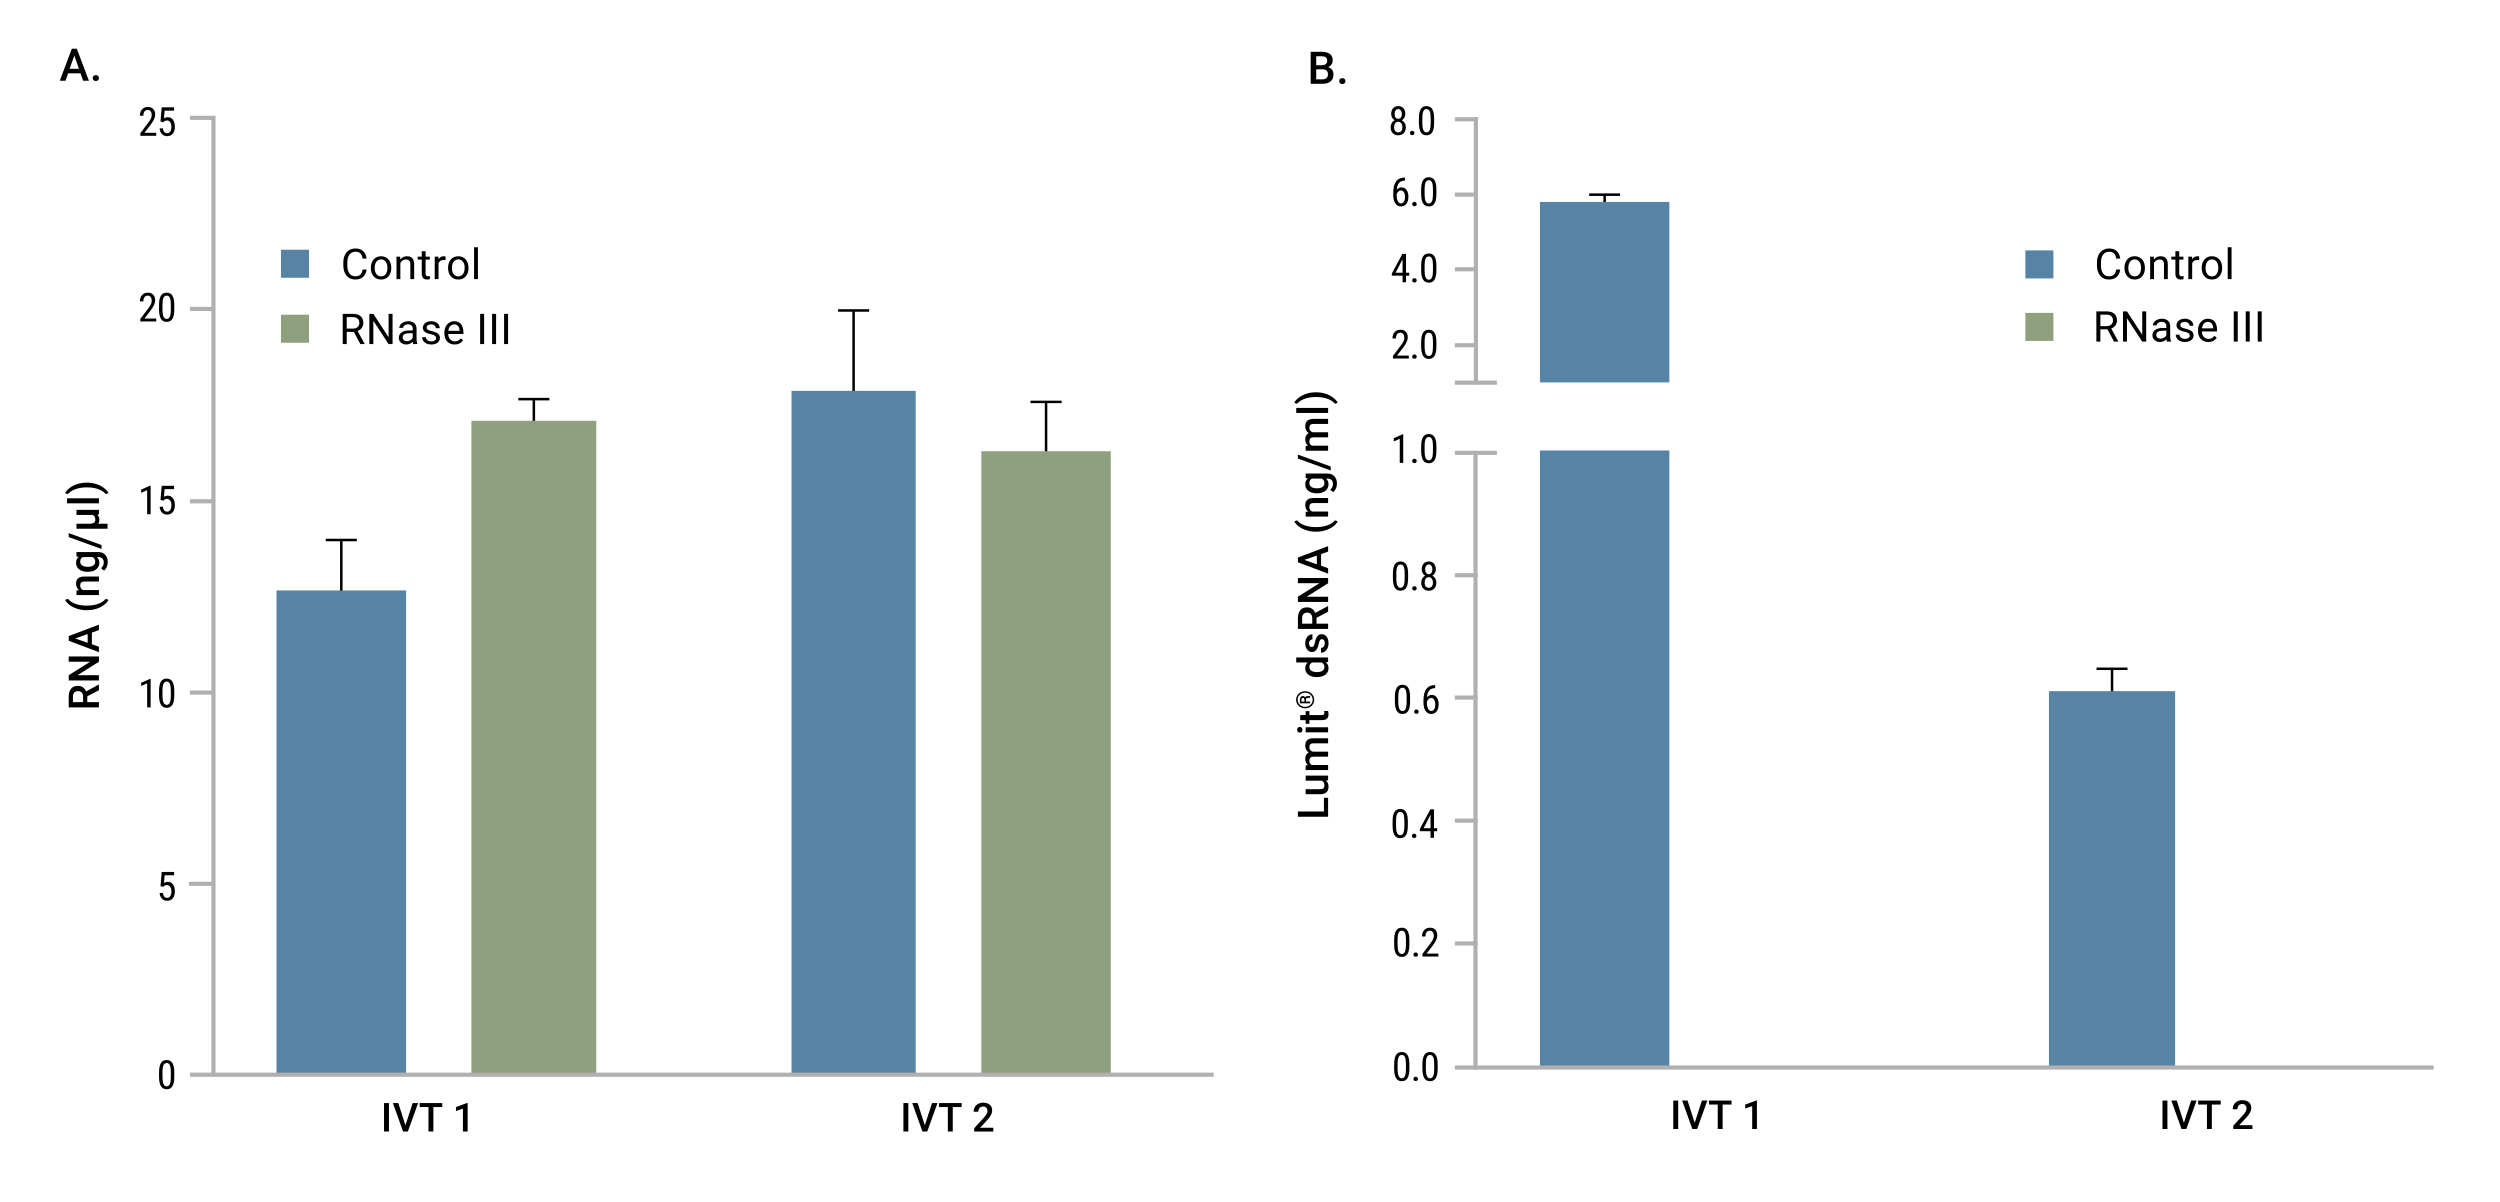 <?xml version="1.0" encoding="UTF-8"?><svg id="c" xmlns="http://www.w3.org/2000/svg" viewBox="0 0 1000 480.696"><path d="M207.316,159.648h12.445M207.316,180.095h12.445M213.539,169.883v-10.235M213.539,180.095v-10.213" style="fill:none; stroke:#000; stroke-linejoin:round;"/><path d="M412.206,160.755h12.445M412.206,185.145h12.445M418.428,172.963v-12.209M418.428,185.145v-12.182" style="fill:none; stroke:#000; stroke-linejoin:round;"/><line x1="83.901" y1="353.525" x2="76.436" y2="353.525" style="fill:none; stroke:#b0b0b0; stroke-linecap:square; stroke-miterlimit:10; stroke-width:1.66px;"/><line x1="84.277" y1="277.034" x2="76.812" y2="277.034" style="fill:none; stroke:#b0b0b0; stroke-linecap:square; stroke-miterlimit:10; stroke-width:1.66px;"/><line x1="84.277" y1="200.52" x2="76.812" y2="200.52" style="fill:none; stroke:#b0b0b0; stroke-linecap:square; stroke-miterlimit:10; stroke-width:1.66px;"/><line x1="84.277" y1="123.574" x2="76.812" y2="123.574" style="fill:none; stroke:#b0b0b0; stroke-linecap:square; stroke-miterlimit:10; stroke-width:1.66px;"/><line x1="84.277" y1="429.886" x2="76.812" y2="429.886" style="fill:none; stroke:#b0b0b0; stroke-linecap:square; stroke-miterlimit:10; stroke-width:1.66px;"/><path d="M62.495,54.312h-6.359v-1.039l3.242-4.297c.489-.661.829-1.204,1.02-1.629.19-.424.285-.874.285-1.348,0-.604-.141-1.094-.422-1.469s-.651-.562-1.109-.562c-.578,0-1.025.199-1.34.598-.315.398-.473.973-.473,1.723h-1.383c0-1.047.286-1.893.859-2.539.573-.646,1.352-.969,2.336-.969.906,0,1.62.277,2.141.832.521.555.781,1.293.781,2.215,0,1.125-.586,2.456-1.758,3.992l-2.531,3.312h4.711v1.18Z" style="stroke-width:0px;"/><path d="M64.196,48.609l.492-5.672h4.945v1.336h-3.781l-.266,3.102c.469-.328.974-.492,1.516-.492.885,0,1.581.344,2.086,1.031.505.688.758,1.612.758,2.773,0,1.177-.275,2.102-.824,2.773-.55.672-1.304,1.008-2.262,1.008-.854,0-1.55-.278-2.086-.836-.537-.557-.844-1.328-.922-2.312h1.297c.078.651.264,1.142.559,1.473.294.331.678.496,1.152.496.536,0,.956-.233,1.258-.699.302-.466.453-1.095.453-1.887,0-.745-.163-1.352-.488-1.82-.326-.469-.765-.703-1.316-.703-.458,0-.826.12-1.102.359l-.367.367-1.102-.297Z" style="stroke-width:0px;"/><path d="M62.495,128.593h-6.359v-1.039l3.242-4.297c.489-.661.829-1.204,1.02-1.629.19-.424.285-.874.285-1.348,0-.604-.141-1.094-.422-1.469s-.651-.562-1.109-.562c-.578,0-1.025.199-1.34.598-.315.398-.473.973-.473,1.723h-1.383c0-1.047.286-1.893.859-2.539.573-.646,1.352-.969,2.336-.969.906,0,1.62.277,2.141.832.521.555.781,1.293.781,2.215,0,1.125-.586,2.456-1.758,3.992l-2.531,3.312h4.711v1.18Z" style="stroke-width:0px;"/><path d="M69.712,123.741c0,1.677-.245,2.931-.734,3.762-.49.831-1.258,1.246-2.305,1.246-1.016,0-1.773-.398-2.273-1.195s-.761-1.995-.781-3.594v-1.953c0-1.661.246-2.901.738-3.719.492-.817,1.259-1.227,2.301-1.227,1.026,0,1.785.388,2.277,1.164.492.776.751,1.951.777,3.523v1.992ZM68.329,121.764c0-1.203-.133-2.09-.398-2.66s-.69-.855-1.273-.855c-.568,0-.984.28-1.25.84-.266.56-.404,1.405-.414,2.535v2.344c0,1.198.138,2.098.414,2.699.276.602.698.902,1.266.902.562,0,.977-.284,1.242-.852.266-.567.403-1.435.414-2.602v-2.352Z" style="stroke-width:0px;"/><path d="M60.252,205.688h-1.391v-9.633l-2.391,1.07v-1.312l3.562-1.555h.219v11.43Z" style="stroke-width:0px;"/><path d="M64.196,199.985l.492-5.672h4.945v1.336h-3.781l-.266,3.102c.469-.328.974-.492,1.516-.492.885,0,1.581.344,2.086,1.031.505.688.758,1.612.758,2.773,0,1.177-.275,2.102-.824,2.773-.55.672-1.304,1.008-2.262,1.008-.854,0-1.55-.278-2.086-.836-.537-.557-.844-1.328-.922-2.312h1.297c.078.651.264,1.142.559,1.473.294.331.678.496,1.152.496.536,0,.956-.233,1.258-.699.302-.466.453-1.095.453-1.887,0-.745-.163-1.352-.488-1.82-.326-.469-.765-.703-1.316-.703-.458,0-.826.12-1.102.359l-.367.367-1.102-.297Z" style="stroke-width:0px;"/><path d="M60.252,282.965h-1.391v-9.633l-2.391,1.07v-1.312l3.562-1.555h.219v11.43Z" style="stroke-width:0px;"/><path d="M69.712,278.113c0,1.677-.245,2.931-.734,3.762-.49.831-1.258,1.246-2.305,1.246-1.016,0-1.773-.398-2.273-1.195s-.761-1.995-.781-3.594v-1.953c0-1.661.246-2.901.738-3.719.492-.817,1.259-1.227,2.301-1.227,1.026,0,1.785.388,2.277,1.164.492.776.751,1.951.777,3.523v1.992ZM68.329,276.137c0-1.203-.133-2.09-.398-2.66s-.69-.855-1.273-.855c-.568,0-.984.28-1.25.84-.266.56-.404,1.405-.414,2.535v2.344c0,1.198.138,2.098.414,2.699.276.602.698.902,1.266.902.562,0,.977-.284,1.242-.852.266-.567.403-1.435.414-2.602v-2.352Z" style="stroke-width:0px;"/><path d="M64.196,354.454l.492-5.672h4.945v1.336h-3.781l-.266,3.102c.469-.328.974-.492,1.516-.492.885,0,1.581.344,2.086,1.031.505.688.758,1.612.758,2.773,0,1.177-.275,2.102-.824,2.773-.55.672-1.304,1.008-2.262,1.008-.854,0-1.55-.278-2.086-.836-.537-.557-.844-1.328-.922-2.312h1.297c.078.651.264,1.142.559,1.473.294.331.678.496,1.152.496.536,0,.956-.233,1.258-.699.302-.466.453-1.095.453-1.887,0-.745-.163-1.352-.488-1.82-.326-.469-.765-.703-1.316-.703-.458,0-.826.12-1.102.359l-.367.367-1.102-.297Z" style="stroke-width:0px;"/><path d="M69.712,430.695c0,1.677-.245,2.931-.734,3.762-.49.831-1.258,1.246-2.305,1.246-1.016,0-1.773-.398-2.273-1.195s-.761-1.995-.781-3.594v-1.953c0-1.661.246-2.901.738-3.719s1.259-1.227,2.301-1.227c1.026,0,1.785.388,2.277,1.164s.751,1.95.777,3.523v1.992ZM68.329,428.718c0-1.203-.133-2.09-.398-2.66s-.69-.855-1.273-.855c-.568,0-.984.28-1.25.84s-.404,1.405-.414,2.535v2.344c0,1.198.138,2.098.414,2.699.276.602.698.902,1.266.902.562,0,.977-.284,1.242-.852s.403-1.435.414-2.602v-2.352Z" style="stroke-width:0px;"/><line x1="84.277" y1="47.133" x2="76.812" y2="47.133" style="fill:none; stroke:#b0b0b0; stroke-linecap:square; stroke-miterlimit:10; stroke-width:1.66px;"/><line x1="590.198" y1="328.275" x2="582.777" y2="328.275" style="fill:none; stroke:#b0b0b0; stroke-linecap:square; stroke-miterlimit:10; stroke-width:1.66px;"/><line x1="590.198" y1="279.034" x2="582.777" y2="279.034" style="fill:none; stroke:#b0b0b0; stroke-linecap:square; stroke-miterlimit:10; stroke-width:1.66px;"/><line x1="590.198" y1="230.081" x2="582.777" y2="230.081" style="fill:none; stroke:#b0b0b0; stroke-linecap:square; stroke-miterlimit:10; stroke-width:1.66px;"/><line x1="590.198" y1="138.097" x2="582.777" y2="138.097" style="fill:none; stroke:#b0b0b0; stroke-linecap:square; stroke-miterlimit:10; stroke-width:1.66px;"/><line x1="590.198" y1="107.701" x2="582.777" y2="107.701" style="fill:none; stroke:#b0b0b0; stroke-linecap:square; stroke-miterlimit:10; stroke-width:1.66px;"/><line x1="590.198" y1="77.862" x2="582.777" y2="77.862" style="fill:none; stroke:#b0b0b0; stroke-linecap:square; stroke-miterlimit:10; stroke-width:1.66px;"/><line x1="590.198" y1="47.701" x2="582.777" y2="47.701" style="fill:none; stroke:#b0b0b0; stroke-linecap:square; stroke-miterlimit:10; stroke-width:1.66px;"/><line x1="597.942" y1="181.129" x2="582.777" y2="181.129" style="fill:none; stroke:#b0b0b0; stroke-linecap:square; stroke-miterlimit:10; stroke-width:1.66px;"/><line x1="597.942" y1="153.066" x2="582.777" y2="153.066" style="fill:none; stroke:#b0b0b0; stroke-linecap:square; stroke-miterlimit:10; stroke-width:1.66px;"/><line x1="590.198" y1="427.017" x2="582.777" y2="427.017" style="fill:none; stroke:#b0b0b0; stroke-linecap:square; stroke-miterlimit:10; stroke-width:1.66px;"/><line x1="590.198" y1="377.372" x2="582.777" y2="377.372" style="fill:none; stroke:#b0b0b0; stroke-linecap:square; stroke-miterlimit:10; stroke-width:1.66px;"/><path d="M562.119,45.566c0,.568-.127,1.073-.379,1.516-.253.443-.593.789-1.02,1.039.505.261.9.634,1.188,1.121.286.487.43,1.041.43,1.66,0,.979-.277,1.762-.832,2.348s-1.291.879-2.207.879-1.652-.293-2.207-.879-.832-1.368-.832-2.348c0-.625.142-1.184.426-1.676.283-.492.67-.863,1.16-1.113-.428-.25-.764-.595-1.008-1.035-.245-.44-.367-.944-.367-1.512,0-.958.259-1.719.777-2.281.518-.562,1.201-.844,2.051-.844.844,0,1.524.279,2.043.836.518.558.777,1.32.777,2.289ZM560.955,50.871c0-.651-.154-1.173-.461-1.566-.308-.393-.711-.59-1.211-.59-.511,0-.913.198-1.207.594-.295.396-.441.917-.441,1.562,0,.656.145,1.167.434,1.531.289.365.699.547,1.23.547s.939-.182,1.227-.547c.286-.364.43-.875.43-1.531ZM560.744,45.59c0-.578-.136-1.049-.406-1.414-.271-.364-.617-.547-1.039-.547-.443,0-.795.18-1.055.539-.261.359-.391.833-.391,1.422,0,.594.133,1.065.398,1.414.266.349.614.523,1.047.523.442,0,.794-.177,1.055-.531.26-.354.391-.823.391-1.406Z" style="stroke-width:0px;"/><path d="M563.977,53.215c0-.25.074-.458.223-.625.148-.167.371-.25.668-.25s.522.083.676.25c.153.167.23.375.23.625,0,.24-.077.44-.23.602s-.379.242-.676.242-.52-.081-.668-.242-.223-.362-.223-.602Z" style="stroke-width:0px;"/><path d="M573.655,49.121c0,1.677-.245,2.931-.734,3.762-.49.831-1.258,1.246-2.305,1.246-1.016,0-1.773-.398-2.273-1.195s-.761-1.995-.781-3.594v-1.953c0-1.661.246-2.901.738-3.719.492-.817,1.259-1.227,2.301-1.227,1.025,0,1.785.388,2.277,1.164.492.776.751,1.951.777,3.523v1.992ZM572.272,47.144c0-1.203-.133-2.09-.398-2.66s-.69-.855-1.273-.855c-.568,0-.984.28-1.25.84-.266.56-.404,1.405-.414,2.535v2.344c0,1.198.138,2.098.414,2.699.275.602.697.902,1.266.902.562,0,.977-.284,1.242-.852.266-.567.403-1.435.414-2.602v-2.352Z" style="stroke-width:0px;"/><path d="M563.252,231.277c0,1.677-.245,2.931-.734,3.762-.49.831-1.258,1.246-2.305,1.246-1.016,0-1.773-.398-2.273-1.195s-.761-1.995-.781-3.594v-1.953c0-1.661.246-2.901.738-3.719.492-.817,1.259-1.227,2.301-1.227,1.025,0,1.785.388,2.277,1.164.492.776.751,1.951.777,3.523v1.992ZM561.869,229.301c0-1.203-.133-2.09-.398-2.66s-.69-.855-1.273-.855c-.568,0-.984.28-1.25.84-.266.56-.404,1.405-.414,2.535v2.344c0,1.198.138,2.098.414,2.699.275.602.697.902,1.266.902.562,0,.977-.284,1.242-.852.266-.567.403-1.435.414-2.602v-2.352Z" style="stroke-width:0px;"/><path d="M564.883,235.371c0-.25.074-.458.223-.625.148-.167.371-.25.668-.25s.522.083.676.25c.153.167.23.375.23.625,0,.24-.077.44-.23.602s-.379.242-.676.242-.52-.081-.668-.242-.223-.362-.223-.602Z" style="stroke-width:0px;"/><path d="M574.335,227.723c0,.568-.127,1.073-.379,1.516-.253.443-.593.789-1.02,1.039.505.261.9.634,1.188,1.121.286.487.43,1.041.43,1.66,0,.979-.277,1.762-.832,2.348s-1.291.879-2.207.879-1.652-.293-2.207-.879-.832-1.368-.832-2.348c0-.625.142-1.184.426-1.676.283-.492.67-.863,1.16-1.113-.428-.25-.764-.595-1.008-1.035-.245-.44-.367-.944-.367-1.512,0-.958.259-1.719.777-2.281.518-.562,1.201-.844,2.051-.844.844,0,1.524.279,2.043.836.518.558.777,1.32.777,2.289ZM573.171,233.027c0-.651-.154-1.173-.461-1.566-.308-.393-.711-.59-1.211-.59-.511,0-.913.198-1.207.594-.295.396-.441.917-.441,1.562,0,.656.145,1.167.434,1.531.289.365.699.547,1.23.547s.939-.182,1.227-.547c.286-.364.43-.875.43-1.531ZM572.96,227.746c0-.578-.136-1.049-.406-1.414-.271-.364-.617-.547-1.039-.547-.443,0-.795.18-1.055.539-.261.359-.391.833-.391,1.422,0,.594.133,1.065.398,1.414.266.349.614.523,1.047.523.442,0,.794-.177,1.055-.531.26-.354.391-.823.391-1.406Z" style="stroke-width:0px;"/><path d="M561.291,185.145h-1.391v-9.633l-2.391,1.07v-1.312l3.562-1.555h.219v11.43Z" style="stroke-width:0px;"/><path d="M564.883,184.388c0-.25.074-.458.223-.625.148-.167.371-.25.668-.25s.522.083.676.25c.153.167.23.375.23.625,0,.24-.077.44-.23.602s-.379.242-.676.242-.52-.081-.668-.242-.223-.362-.223-.602Z" style="stroke-width:0px;"/><path d="M574.562,180.294c0,1.677-.245,2.931-.734,3.762-.49.831-1.258,1.246-2.305,1.246-1.016,0-1.773-.398-2.273-1.195s-.761-1.995-.781-3.594v-1.953c0-1.661.246-2.901.738-3.719.492-.817,1.259-1.227,2.301-1.227,1.025,0,1.785.388,2.277,1.164.492.776.751,1.951.777,3.523v1.992ZM573.179,178.317c0-1.203-.133-2.09-.398-2.66s-.69-.855-1.273-.855c-.568,0-.984.28-1.25.84-.266.56-.404,1.405-.414,2.535v2.344c0,1.198.138,2.098.414,2.699.275.602.697.902,1.266.902.562,0,.977-.284,1.242-.852.266-.567.403-1.435.414-2.602v-2.352Z" style="stroke-width:0px;"/><path d="M563.533,143.414h-6.359v-1.039l3.242-4.297c.489-.661.829-1.204,1.02-1.629.189-.424.285-.874.285-1.348,0-.604-.141-1.094-.422-1.469s-.651-.562-1.109-.562c-.578,0-1.025.199-1.34.598-.315.398-.473.973-.473,1.723h-1.383c0-1.047.286-1.893.859-2.539.572-.646,1.352-.969,2.336-.969.906,0,1.619.277,2.141.832.521.555.781,1.293.781,2.215,0,1.125-.586,2.456-1.758,3.992l-2.531,3.312h4.711v1.18Z" style="stroke-width:0px;"/><path d="M564.883,142.657c0-.25.074-.458.223-.625.148-.167.371-.25.668-.25s.522.083.676.25c.153.167.23.375.23.625,0,.24-.077.44-.23.602s-.379.242-.676.242-.52-.081-.668-.242-.223-.362-.223-.602Z" style="stroke-width:0px;"/><path d="M574.562,138.563c0,1.677-.245,2.931-.734,3.762-.49.831-1.258,1.246-2.305,1.246-1.016,0-1.773-.398-2.273-1.195s-.761-1.995-.781-3.594v-1.953c0-1.661.246-2.901.738-3.719.492-.817,1.259-1.227,2.301-1.227,1.025,0,1.785.388,2.277,1.164.492.776.751,1.951.777,3.523v1.992ZM573.179,136.586c0-1.203-.133-2.09-.398-2.66s-.69-.855-1.273-.855c-.568,0-.984.28-1.25.84-.266.56-.404,1.405-.414,2.535v2.344c0,1.198.138,2.098.414,2.699.275.602.697.902,1.266.902.562,0,.977-.284,1.242-.852.266-.567.403-1.435.414-2.602v-2.352Z" style="stroke-width:0px;"/><path d="M562.408,109.099h1.266v1.18h-1.266v2.641h-1.383v-2.641h-4.297v-.852l4.227-7.883h1.453v7.555ZM558.26,109.099h2.766v-5.406l-2.766,5.406Z" style="stroke-width:0px;"/><path d="M564.883,112.161c0-.25.074-.458.223-.625.148-.167.371-.25.668-.25s.522.083.676.25c.153.167.23.375.23.625,0,.24-.077.44-.23.602s-.379.242-.676.242-.52-.081-.668-.242-.223-.362-.223-.602Z" style="stroke-width:0px;"/><path d="M574.562,108.068c0,1.677-.245,2.931-.734,3.762-.49.831-1.258,1.246-2.305,1.246-1.016,0-1.773-.398-2.273-1.195s-.761-1.995-.781-3.594v-1.953c0-1.661.246-2.901.738-3.719.492-.817,1.259-1.227,2.301-1.227,1.025,0,1.785.388,2.277,1.164.492.776.751,1.951.777,3.523v1.992ZM573.179,106.091c0-1.203-.133-2.09-.398-2.66s-.69-.855-1.273-.855c-.568,0-.984.28-1.25.84-.266.56-.404,1.405-.414,2.535v2.344c0,1.198.138,2.098.414,2.699.275.602.697.902,1.266.902.562,0,.977-.284,1.242-.852.266-.567.403-1.435.414-2.602v-2.352Z" style="stroke-width:0px;"/><path d="M561.986,71.038v1.227h-.227c-.922.021-1.644.332-2.164.934-.521.602-.82,1.507-.898,2.715.505-.635,1.15-.953,1.938-.953.838,0,1.504.345,1.996,1.035.492.69.738,1.595.738,2.715,0,1.193-.272,2.136-.816,2.828-.545.693-1.275,1.039-2.191,1.039-.922,0-1.664-.409-2.227-1.227-.562-.817-.844-1.903-.844-3.258v-.555c0-1.562.169-2.807.508-3.734.338-.927.837-1.616,1.496-2.066.658-.45,1.478-.684,2.457-.699h.234ZM560.4,76.163c-.375,0-.722.144-1.039.43-.318.287-.547.651-.688,1.094v.57c0,.922.162,1.673.488,2.254.325.581.725.871,1.199.871.516,0,.919-.238,1.211-.715.291-.477.438-1.105.438-1.887,0-.771-.146-1.399-.438-1.887-.292-.487-.683-.73-1.172-.73Z" style="stroke-width:0px;"/><path d="M564.883,81.663c0-.25.074-.458.223-.625.148-.167.371-.25.668-.25s.522.083.676.25c.153.167.23.375.23.625,0,.24-.077.44-.23.602s-.379.242-.676.242-.52-.081-.668-.242-.223-.362-.223-.602Z" style="stroke-width:0px;"/><path d="M574.562,77.569c0,1.677-.245,2.931-.734,3.762-.49.831-1.258,1.246-2.305,1.246-1.016,0-1.773-.398-2.273-1.195s-.761-1.995-.781-3.594v-1.953c0-1.661.246-2.901.738-3.719.492-.817,1.259-1.227,2.301-1.227,1.025,0,1.785.388,2.277,1.164.492.776.751,1.951.777,3.523v1.992ZM573.179,75.593c0-1.203-.133-2.09-.398-2.66s-.69-.855-1.273-.855c-.568,0-.984.28-1.25.84-.266.56-.404,1.405-.414,2.535v2.344c0,1.198.138,2.098.414,2.699.275.602.697.902,1.266.902.562,0,.977-.284,1.242-.852.266-.567.403-1.435.414-2.602v-2.352Z" style="stroke-width:0px;"/><path d="M564.037,280.581c0,1.677-.245,2.931-.734,3.762-.489.831-1.258,1.246-2.305,1.246-1.016,0-1.773-.398-2.273-1.195s-.761-1.995-.781-3.594v-1.953c0-1.661.246-2.901.738-3.719.492-.817,1.259-1.227,2.301-1.227,1.026,0,1.785.388,2.277,1.164.492.776.751,1.951.777,3.523v1.992ZM562.654,278.605c0-1.203-.133-2.09-.398-2.66s-.69-.855-1.273-.855c-.567,0-.984.28-1.25.84-.266.56-.403,1.405-.414,2.535v2.344c0,1.198.138,2.098.414,2.699s.698.902,1.266.902c.562,0,.977-.284,1.242-.852.266-.567.403-1.435.414-2.602v-2.352Z" style="stroke-width:0px;"/><path d="M565.669,284.675c0-.25.074-.458.223-.625.148-.167.371-.25.668-.25s.521.083.676.25c.153.167.23.375.23.625,0,.24-.077.44-.23.602-.154.161-.379.242-.676.242s-.52-.081-.668-.242-.223-.362-.223-.602Z" style="stroke-width:0px;"/><path d="M574.081,274.05v1.227h-.227c-.922.021-1.644.332-2.164.934s-.82,1.507-.898,2.715c.505-.635,1.151-.953,1.938-.953.839,0,1.504.345,1.996,1.035.492.69.738,1.595.738,2.715,0,1.193-.272,2.136-.816,2.828-.544.693-1.274,1.039-2.191,1.039-.922,0-1.664-.409-2.227-1.227-.562-.817-.844-1.903-.844-3.258v-.555c0-1.562.169-2.807.508-3.734.339-.927.837-1.616,1.496-2.066.659-.45,1.478-.684,2.457-.699h.234ZM572.495,279.175c-.375,0-.722.144-1.039.43-.317.287-.547.651-.688,1.094v.57c0,.922.163,1.673.488,2.254.325.581.726.871,1.199.871.516,0,.919-.238,1.211-.715s.438-1.105.438-1.887c0-.771-.146-1.399-.438-1.887-.292-.487-.683-.73-1.172-.73Z" style="stroke-width:0px;"/><path d="M563.131,330.261c0,1.677-.245,2.931-.734,3.762-.489.831-1.258,1.246-2.305,1.246-1.016,0-1.773-.398-2.273-1.195s-.761-1.995-.781-3.594v-1.953c0-1.661.246-2.901.738-3.719.492-.817,1.259-1.227,2.301-1.227,1.026,0,1.785.388,2.277,1.164.492.776.751,1.951.777,3.523v1.992ZM561.748,328.284c0-1.203-.133-2.09-.398-2.66s-.69-.855-1.273-.855c-.567,0-.984.28-1.25.84-.266.56-.403,1.405-.414,2.535v2.344c0,1.198.138,2.098.414,2.699s.698.902,1.266.902c.562,0,.977-.284,1.242-.852.266-.567.403-1.435.414-2.602v-2.352Z" style="stroke-width:0px;"/><path d="M564.763,334.354c0-.25.074-.458.223-.625.148-.167.371-.25.668-.25s.521.083.676.25c.153.167.23.375.23.625,0,.24-.077.44-.23.602-.154.161-.379.242-.676.242s-.52-.081-.668-.242-.223-.362-.223-.602Z" style="stroke-width:0px;"/><path d="M573.597,331.292h1.266v1.18h-1.266v2.641h-1.383v-2.641h-4.297v-.852l4.227-7.883h1.453v7.555ZM569.448,331.292h2.766v-5.406l-2.766,5.406Z" style="stroke-width:0px;"/><path d="M563.756,427.477c0,1.677-.245,2.931-.734,3.762-.49.831-1.258,1.246-2.305,1.246-1.016,0-1.773-.398-2.273-1.195s-.761-1.995-.781-3.594v-1.953c0-1.661.246-2.901.738-3.719.492-.817,1.259-1.227,2.301-1.227,1.025,0,1.785.388,2.277,1.164.492.776.751,1.951.777,3.523v1.992ZM562.373,425.5c0-1.203-.133-2.09-.398-2.66s-.69-.855-1.273-.855c-.568,0-.984.28-1.25.84-.266.56-.404,1.405-.414,2.535v2.344c0,1.198.138,2.098.414,2.699.275.602.697.902,1.266.902.562,0,.977-.284,1.242-.852.266-.567.403-1.435.414-2.602v-2.352Z" style="stroke-width:0px;"/><path d="M565.387,431.571c0-.25.074-.458.223-.625.148-.167.371-.25.668-.25s.522.083.676.25c.153.167.23.375.23.625,0,.24-.077.44-.23.602s-.379.242-.676.242-.52-.081-.668-.242-.223-.362-.223-.602Z" style="stroke-width:0px;"/><path d="M575.065,427.477c0,1.677-.245,2.931-.734,3.762-.49.831-1.258,1.246-2.305,1.246-1.016,0-1.773-.398-2.273-1.195s-.761-1.995-.781-3.594v-1.953c0-1.661.246-2.901.738-3.719.492-.817,1.259-1.227,2.301-1.227,1.025,0,1.785.388,2.277,1.164.492.776.751,1.951.777,3.523v1.992ZM573.683,425.5c0-1.203-.133-2.09-.398-2.66s-.69-.855-1.273-.855c-.568,0-.984.28-1.25.84-.266.56-.404,1.405-.414,2.535v2.344c0,1.198.138,2.098.414,2.699.275.602.697.902,1.266.902.562,0,.977-.284,1.242-.852.266-.567.403-1.435.414-2.602v-2.352Z" style="stroke-width:0px;"/><path d="M563.756,377.76c0,1.677-.245,2.931-.734,3.762-.49.831-1.258,1.246-2.305,1.246-1.016,0-1.773-.398-2.273-1.195s-.761-1.995-.781-3.594v-1.953c0-1.661.246-2.901.738-3.719.492-.817,1.259-1.227,2.301-1.227,1.025,0,1.785.388,2.277,1.164.492.776.751,1.951.777,3.523v1.992ZM562.373,375.784c0-1.203-.133-2.09-.398-2.66s-.69-.855-1.273-.855c-.568,0-.984.28-1.25.84-.266.56-.404,1.405-.414,2.535v2.344c0,1.198.138,2.098.414,2.699.275.602.697.902,1.266.902.562,0,.977-.284,1.242-.852.266-.567.403-1.435.414-2.602v-2.352Z" style="stroke-width:0px;"/><path d="M565.387,381.854c0-.25.074-.458.223-.625.148-.167.371-.25.668-.25s.522.083.676.25c.153.167.23.375.23.625,0,.24-.077.44-.23.602s-.379.242-.676.242-.52-.081-.668-.242-.223-.362-.223-.602Z" style="stroke-width:0px;"/><path d="M575.347,382.612h-6.359v-1.039l3.242-4.297c.489-.661.829-1.204,1.02-1.629.189-.424.285-.874.285-1.348,0-.604-.141-1.094-.422-1.469s-.651-.562-1.109-.562c-.578,0-1.025.199-1.34.598-.315.398-.473.973-.473,1.723h-1.383c0-1.047.286-1.893.859-2.539.572-.646,1.352-.969,2.336-.969.906,0,1.619.277,2.141.832.521.555.781,1.293.781,2.215,0,1.125-.586,2.456-1.758,3.992l-2.531,3.312h4.711v1.18Z" style="stroke-width:0px;"/><path d="M34.922,278.523v2.341h4.648v2.1h-12.086v-4.25c0-1.395.313-2.471.939-3.229.625-.758,1.531-1.137,2.716-1.137.809,0,1.486.195,2.031.585.546.391.965.934,1.259,1.631l5.033-2.714h.108v2.25l-4.648,2.424ZM33.229,280.864v-2.158c0-.708-.179-1.262-.535-1.66-.357-.398-.846-.598-1.465-.598-.647,0-1.148.184-1.502.552-.354.368-.537.917-.548,1.647v2.216h4.051Z" style="stroke-width:0px;"/><path d="M39.57,262.598v2.1l-8.575,5.387h8.575v2.1h-12.086v-2.1l8.608-5.404h-8.608v-2.083h12.086Z" style="stroke-width:0px;"/><path d="M36.756,253.032v4.682l2.814.979v2.183l-12.086-4.565v-1.884l12.086-4.574v2.191l-2.814.988ZM35.063,257.124v-3.503l-5.014,1.751,5.014,1.751Z" style="stroke-width:0px;"/><path d="M34.656,244.076c-1.278,0-2.492-.171-3.64-.515-1.148-.343-2.175-.847-3.08-1.511-.904-.664-1.54-1.367-1.905-2.108l1.179-.398c.592.78,1.496,1.413,2.71,1.896,1.214.484,2.605.749,4.171.793l.714.008c1.677,0,3.172-.237,4.486-.709,1.314-.474,2.315-1.136,3.001-1.988l1.121.398c-.365.742-1.003,1.446-1.914,2.112-.91.667-1.937,1.171-3.079,1.511-1.143.341-2.398.511-3.765.511Z" style="stroke-width:0px;"/><path d="M30.589,236.136l1.038-.058c-.802-.664-1.204-1.536-1.204-2.615,0-1.871,1.071-2.822,3.212-2.855h5.935v2.017h-5.819c-.57,0-.992.123-1.266.37-.273.246-.411.648-.411,1.208,0,.813.368,1.419,1.104,1.818h6.392v2.017h-8.981v-1.901Z" style="stroke-width:0px;"/><path d="M35.013,228.736c-1.395,0-2.508-.328-3.341-.983-.833-.656-1.249-1.526-1.249-2.611,0-1.024.357-1.829,1.071-2.416l-.905-.091v-1.818h8.708c1.179,0,2.108.367,2.789,1.1.681.733,1.021,1.723,1.021,2.968,0,.659-.137,1.302-.411,1.93-.273.628-.632,1.105-1.075,1.432l-1.212-.955c.736-.62,1.104-1.383,1.104-2.291,0-.669-.181-1.198-.544-1.585-.362-.387-.895-.581-1.598-.581h-.606c.647.581.971,1.356.971,2.324,0,1.051-.418,1.911-1.253,2.578-.835.667-1.992,1-3.47,1ZM35.188,226.727c.902,0,1.612-.184,2.129-.552.518-.368.776-.879.776-1.532,0-.813-.349-1.417-1.046-1.81h-3.951c-.681.382-1.021.979-1.021,1.793,0,.664.263,1.18.789,1.548.526.368,1.3.552,2.324.552Z" style="stroke-width:0px;"/><path d="M40.608,218.008v1.585l-13.124-4.756v-1.585l13.124,4.756Z" style="stroke-width:0px;"/><path d="M30.589,209.495h5.279c.78-.011,1.35-.14,1.71-.386.36-.247.54-.663.54-1.25,0-.93-.335-1.558-1.004-1.884h-6.524v-2.017h8.981v1.851l-.714.058c.592.509.888,1.17.888,1.984,0,.669-.152,1.217-.457,1.644h3.735v2.009h-12.435v-2.009Z" style="stroke-width:0px;"/><path d="M39.57,199.315v2.017h-12.75v-2.017h12.75Z" style="stroke-width:0px;"/><path d="M34.789,193.06c1.229,0,2.414.169,3.557.506,1.143.337,2.184.85,3.121,1.536.938.686,1.587,1.403,1.947,2.15l-1.121.398c-.642-.83-1.623-1.487-2.942-1.972-1.32-.484-2.827-.726-4.52-.726h-.191c-1.539,0-2.94.21-4.204.631-1.265.42-2.279,1.024-3.042,1.81l-.232.257-1.129-.398c.343-.708.952-1.395,1.826-2.059s1.853-1.173,2.934-1.527c1.082-.354,2.199-.553,3.35-.598l.647-.008Z" style="stroke-width:0px;"/><path d="M529.568,324.599v-5.487h1.677v7.587h-12.086v-2.1h10.409Z" style="stroke-width:0px;"/><path d="M530.365,312.202c.697.592,1.046,1.433,1.046,2.523,0,.974-.285,1.711-.854,2.212-.57.501-1.395.751-2.474.751h-5.819v-2.017h5.794c1.141,0,1.71-.473,1.71-1.419,0-.979-.352-1.641-1.054-1.984h-6.45v-2.017h8.981v1.901l-.88.05Z" style="stroke-width:0px;"/><path d="M522.264,306.13l.938-.058c-.736-.631-1.104-1.494-1.104-2.59,0-1.201.46-2.022,1.378-2.465-.918-.653-1.378-1.572-1.378-2.756,0-.991.274-1.728.822-2.212.548-.484,1.355-.731,2.424-.743h5.901v2.017h-5.844c-.569,0-.987.125-1.253.374s-.398.661-.398,1.237c0,.459.123.834.369,1.125.246.29.568.494.967.61l6.159-.008v2.017h-5.91c-1.057.028-1.585.567-1.585,1.619,0,.808.329,1.381.987,1.718h6.508v2.017h-8.981v-1.901Z" style="stroke-width:0px;"/><path d="M519.932,293.061c-.311,0-.567-.098-.772-.294-.204-.197-.307-.478-.307-.843s.103-.647.307-.847c.205-.199.462-.299.772-.299.304,0,.558.1.759.299.202.199.304.481.304.847s-.102.646-.304.843c-.201.196-.455.294-.759.294ZM531.245,290.919v2.017h-8.981v-2.017h8.981Z" style="stroke-width:0px;"/><path d="M520.081,286.026h2.183v-1.585h1.494v1.585h5.014c.344,0,.591-.068.743-.204.152-.135.229-.377.229-.726,0-.232-.028-.468-.083-.706h1.561c.127.459.19.902.19,1.328,0,1.549-.854,2.324-2.564,2.324h-5.089v1.478h-1.494v-1.478h-2.183v-2.017Z" style="stroke-width:0px;"/><path d="M522.057,283.343c-.652,0-1.257-.151-1.815-.453-.558-.302-.997-.719-1.318-1.253-.321-.534-.481-1.11-.481-1.73s.16-1.195.481-1.728c.321-.533.761-.949,1.318-1.251.559-.302,1.163-.453,1.815-.453s1.256.151,1.814.453.999.717,1.323,1.246.486,1.106.486,1.732c0,.623-.161,1.199-.483,1.73-.323.531-.763.948-1.321,1.251s-1.165.455-1.819.455ZM522.054,277.066c-.535,0-1.032.121-1.491.363-.46.242-.827.583-1.103,1.026-.275.442-.414.926-.414,1.452,0,.513.133.99.396,1.43.265.44.629.786,1.094,1.038.464.251.97.377,1.518.377s1.055-.125,1.519-.375c.464-.25.831-.595,1.101-1.035.269-.44.403-.919.403-1.435s-.137-.996-.411-1.44c-.274-.443-.643-.788-1.107-1.033-.464-.245-.965-.368-1.504-.368ZM522.424,280.604h1.631v.731h-4.113v-1.36c0-.494.109-.879.327-1.157s.528-.416.932-.416c.377,0,.667.193.871.581.093-.209.229-.356.408-.44.18-.084.4-.126.663-.126s.449-.005.56-.017c.109-.011.201-.033.275-.065h.077v.75c-.109.042-.422.063-.938.063-.245,0-.422.053-.53.16-.107.106-.162.284-.162.532v.765ZM521.775,280.604v-.692c0-.223-.05-.409-.149-.559-.101-.15-.237-.225-.412-.225-.226,0-.386.058-.481.172-.095.115-.144.322-.147.622v.682h1.19Z" style="stroke-width:0px;"/><path d="M526.688,270.844c-1.384,0-2.495-.321-3.333-.963-.839-.642-1.258-1.502-1.258-2.582,0-.952.332-1.721.996-2.308h-4.599v-2.017h12.75v1.826l-.93.1c.73.603,1.096,1.408,1.096,2.416,0,1.051-.423,1.902-1.27,2.553-.847.65-1.998.975-3.453.975ZM526.862,268.827c.913,0,1.626-.176,2.138-.527.512-.351.768-.851.768-1.498,0-.825-.368-1.428-1.104-1.81h-3.835c-.72.371-1.079.968-1.079,1.793,0,.653.259,1.157.775,1.511.518.354,1.297.531,2.337.531Z" style="stroke-width:0px;"/><path d="M528.805,255.666c-.359,0-.634.148-.821.444-.188.296-.354.788-.498,1.474-.145.686-.327,1.259-.548,1.718-.487,1.007-1.192,1.511-2.117,1.511-.774,0-1.422-.327-1.942-.979-.52-.653-.78-1.483-.78-2.49,0-1.074.266-1.941.797-2.602.531-.662,1.221-.992,2.067-.992v2.017c-.388,0-.71.144-.968.432-.257.288-.386.669-.386,1.146,0,.443.103.804.308,1.083.204.279.479.419.821.419.311,0,.551-.13.723-.39.171-.26.344-.786.519-1.577.174-.792.382-1.413.622-1.864.241-.451.53-.786.868-1.004.337-.219.747-.328,1.229-.328.808,0,1.462.335,1.963,1.004s.751,1.547.751,2.631c0,.736-.133,1.392-.398,1.967s-.631,1.024-1.096,1.345-.966.481-1.502.481v-1.959c.476-.028.842-.208,1.1-.54.257-.332.386-.772.386-1.32,0-.531-.101-.935-.303-1.212s-.466-.415-.793-.415Z" style="stroke-width:0px;"/><path d="M526.597,247.12v2.341h4.648v2.1h-12.086v-4.25c0-1.395.313-2.471.939-3.229.625-.758,1.531-1.137,2.716-1.137.81,0,1.486.195,2.031.585.546.391.966.934,1.259,1.631l5.033-2.714h.107v2.25l-4.648,2.424ZM524.903,249.461v-2.158c0-.708-.179-1.262-.535-1.66-.357-.398-.846-.598-1.465-.598-.647,0-1.148.184-1.503.552-.354.368-.536.917-.548,1.647v2.216h4.051Z" style="stroke-width:0px;"/><path d="M531.245,231.195v2.1l-8.574,5.387h8.574v2.1h-12.086v-2.1l8.608-5.404h-8.608v-2.083h12.086Z" style="stroke-width:0px;"/><path d="M528.432,221.629v4.682l2.813.979v2.183l-12.086-4.565v-1.884l12.086-4.574v2.191l-2.813.988ZM526.738,225.721v-3.503l-5.014,1.751,5.014,1.751Z" style="stroke-width:0px;"/><path d="M526.331,212.673c-1.278,0-2.491-.171-3.64-.515s-2.175-.847-3.08-1.511c-.904-.664-1.539-1.367-1.904-2.108l1.179-.398c.592.78,1.495,1.413,2.71,1.896,1.215.484,2.605.749,4.171.793l.714.008c1.677,0,3.173-.237,4.486-.709,1.314-.474,2.315-1.136,3.001-1.988l1.121.398c-.365.742-1.003,1.446-1.914,2.112-.91.667-1.937,1.171-3.079,1.511-1.143.341-2.397.511-3.765.511Z" style="stroke-width:0px;"/><path d="M522.264,204.733l1.038-.058c-.803-.664-1.204-1.536-1.204-2.615,0-1.871,1.071-2.822,3.213-2.855h5.935v2.017h-5.818c-.57,0-.992.123-1.267.37-.273.246-.41.648-.41,1.208,0,.813.368,1.419,1.104,1.818h6.392v2.017h-8.981v-1.901Z" style="stroke-width:0px;"/><path d="M526.688,197.333c-1.395,0-2.509-.328-3.342-.983-.832-.656-1.249-1.526-1.249-2.611,0-1.024.357-1.829,1.071-2.416l-.905-.091v-1.818h8.708c1.179,0,2.108.367,2.789,1.1.681.733,1.021,1.723,1.021,2.968,0,.659-.137,1.302-.411,1.93-.273.628-.632,1.105-1.074,1.432l-1.212-.955c.735-.62,1.104-1.383,1.104-2.291,0-.669-.181-1.198-.544-1.585-.362-.387-.895-.581-1.598-.581h-.605c.647.581.971,1.356.971,2.324,0,1.051-.418,1.911-1.253,2.578-.836.667-1.992,1-3.47,1ZM526.862,195.325c.902,0,1.612-.184,2.129-.552.518-.368.776-.879.776-1.532,0-.813-.349-1.417-1.046-1.81h-3.951c-.681.382-1.021.979-1.021,1.793,0,.664.263,1.18.788,1.548.526.368,1.301.552,2.324.552Z" style="stroke-width:0px;"/><path d="M532.283,186.604v1.585l-13.124-4.756v-1.585l13.124,4.756Z" style="stroke-width:0px;"/><path d="M522.264,178.383l.938-.058c-.736-.631-1.104-1.494-1.104-2.59,0-1.201.46-2.022,1.378-2.465-.918-.653-1.378-1.572-1.378-2.756,0-.991.274-1.728.822-2.212.548-.484,1.355-.731,2.424-.743h5.901v2.017h-5.844c-.569,0-.987.125-1.253.374s-.398.661-.398,1.237c0,.459.123.834.369,1.125.246.29.568.494.967.61l6.159-.008v2.017h-5.91c-1.057.028-1.585.567-1.585,1.619,0,.808.329,1.381.987,1.718h6.508v2.017h-8.981v-1.901Z" style="stroke-width:0px;"/><path d="M531.245,163.172v2.017h-12.75v-2.017h12.75Z" style="stroke-width:0px;"/><path d="M526.464,156.917c1.229,0,2.414.169,3.557.506,1.144.337,2.184.85,3.121,1.536.938.686,1.587,1.403,1.947,2.15l-1.121.398c-.642-.83-1.623-1.487-2.942-1.972-1.32-.484-2.826-.726-4.52-.726h-.191c-1.538,0-2.939.21-4.204.631s-2.278,1.024-3.042,1.81l-.232.257-1.129-.398c.343-.708.951-1.395,1.826-2.059.874-.664,1.853-1.173,2.934-1.527,1.082-.354,2.199-.553,3.35-.598l.647-.008Z" style="stroke-width:0px;"/><path d="M130.297,215.994h12.445M130.297,246.005h12.445M136.52,231.016v-15.021M136.52,246.005v-14.989" style="fill:none; stroke:#000; stroke-linejoin:round;"/><rect x="110.606" y="236.178" width="51.827" height="193.708" style="fill:#5784a5; stroke-width:0px;"/><rect x="188.563" y="168.327" width="49.95" height="261.559" style="fill:#8ea07d; stroke-width:0px;"/><rect x="392.551" y="180.49" width="51.755" height="249.397" style="fill:#8ea07d; stroke-width:0px;"/><path d="M335.223,124.187h12.445M335.223,158.795h12.445M341.446,141.51v-17.322M341.446,158.795v-17.285" style="fill:none; stroke:#000; stroke-linejoin:round;"/><rect x="316.615" y="156.345" width="49.661" height="273.542" style="fill:#5784a5; stroke-width:0px;"/><path d="M155.579,452.6h-1.969v-11.375h1.969v11.375Z" style="stroke-width:0px;"/><path d="M162.176,450.123l2.891-8.898h2.172l-4.094,11.375h-1.914l-4.078-11.375h2.164l2.859,8.898Z" style="stroke-width:0px;"/><path d="M176.898,442.819h-3.547v9.781h-1.961v-9.781h-3.516v-1.594h9.023v1.594Z" style="stroke-width:0px;"/><path d="M187.062,452.6h-1.891v-9.138l-2.789.951v-1.594l4.438-1.633h.242v11.414Z" style="stroke-width:0px;"/><path d="M363.329,452.6h-1.969v-11.375h1.969v11.375Z" style="stroke-width:0px;"/><path d="M369.927,450.123l2.891-8.898h2.172l-4.094,11.375h-1.914l-4.078-11.375h2.164l2.859,8.898Z" style="stroke-width:0px;"/><path d="M384.648,442.819h-3.547v9.781h-1.961v-9.781h-3.516v-1.594h9.023v1.594Z" style="stroke-width:0px;"/><path d="M397.32,452.6h-7.648v-1.305l3.789-4.133c.547-.609.937-1.118,1.168-1.527.231-.409.348-.819.348-1.23,0-.542-.152-.979-.457-1.312-.305-.333-.715-.5-1.23-.5-.614,0-1.091.188-1.43.562s-.508.888-.508,1.539h-1.898c0-.692.157-1.316.473-1.871s.766-.985,1.352-1.293c.586-.307,1.262-.461,2.027-.461,1.104,0,1.976.277,2.613.832s.957,1.322.957,2.301c0,.568-.16,1.163-.48,1.785-.32.623-.845,1.33-1.574,2.121l-2.781,2.977h5.281v1.516Z" style="stroke-width:0px;"/><path d="M671.281,451.6h-1.969v-11.375h1.969v11.375Z" style="stroke-width:0px;"/><path d="M677.879,449.123l2.891-8.898h2.172l-4.094,11.375h-1.914l-4.078-11.375h2.164l2.859,8.898Z" style="stroke-width:0px;"/><path d="M692.601,441.819h-3.547v9.781h-1.961v-9.781h-3.516v-1.594h9.023v1.594Z" style="stroke-width:0px;"/><path d="M702.765,451.6h-1.891v-9.138l-2.789.951v-1.594l4.438-1.633h.242v11.414Z" style="stroke-width:0px;"/><path d="M866.964,451.6h-1.969v-11.375h1.969v11.375Z" style="stroke-width:0px;"/><path d="M873.562,449.123l2.891-8.898h2.172l-4.094,11.375h-1.914l-4.078-11.375h2.164l2.859,8.898Z" style="stroke-width:0px;"/><path d="M888.284,441.819h-3.547v9.781h-1.961v-9.781h-3.516v-1.594h9.023v1.594Z" style="stroke-width:0px;"/><path d="M900.956,451.6h-7.648v-1.305l3.789-4.133c.547-.609.936-1.118,1.168-1.527.231-.409.348-.819.348-1.23,0-.542-.152-.979-.457-1.312-.305-.333-.715-.5-1.23-.5-.615,0-1.092.188-1.43.562-.339.375-.508.888-.508,1.539h-1.898c0-.692.157-1.316.473-1.871.314-.555.766-.985,1.352-1.293.586-.307,1.262-.461,2.027-.461,1.104,0,1.975.277,2.613.832.638.555.957,1.322.957,2.301,0,.568-.16,1.163-.48,1.785-.32.623-.846,1.33-1.574,2.121l-2.781,2.977h5.281v1.516Z" style="stroke-width:0px;"/><polyline points="484.656 429.886 85.384 429.886 85.384 47.133" style="fill:none; stroke:#b0b0b0; stroke-linecap:square; stroke-miterlimit:10; stroke-width:1.66px;"/><rect x="112.385" y="99.896" width="11.217" height="11.217" style="fill:#5784a5; stroke-width:0px;"/><rect x="112.385" y="125.885" width="11.217" height="11.217" style="fill:#8ea07d; stroke-width:0px;"/><rect x="810.142" y="100.157" width="11.217" height="11.217" style="fill:#5784a5; stroke-width:0px;"/><rect x="810.142" y="125.147" width="11.217" height="11.217" style="fill:#8ea07d; stroke-width:0px;"/><path d="M635.671,77.862h12.373M635.671,106.102h12.373M641.857,91.997v-14.135M641.857,106.102v-14.105" style="fill:none; stroke:#000; stroke-linejoin:round;"/><rect x="615.973" y="180.19" width="51.768" height="246.826" style="fill:#5784a5; stroke-width:0px;"/><rect x="615.973" y="80.769" width="51.768" height="72.201" style="fill:#5784a5; stroke-width:0px;"/><path d="M838.628,267.5h12.373M838.628,301.138h12.373M844.815,284.337v-16.837M844.815,301.138v-16.801" style="fill:none; stroke:#000; stroke-linejoin:round;"/><rect x="819.58" y="276.471" width="50.469" height="150.546" style="fill:#5784a5; stroke-width:0px;"/><line x1="590.359" y1="152.97" x2="590.359" y2="47.701" style="fill:none; stroke:#b0b0b0; stroke-linecap:square; stroke-miterlimit:10; stroke-width:1.66px;"/><polyline points="973.478 427.017 590.198 427.017 590.198 181.129" style="fill:none; stroke:#b0b0b0; stroke-miterlimit:10; stroke-width:1.66px;"/><path d="M32.204,29.32h-4.957l-1.037,2.979h-2.312l4.834-12.797h1.995l4.843,12.797h-2.32l-1.046-2.979ZM27.871,27.527h3.709l-1.854-5.309-1.854,5.309Z" style="stroke-width:0px;"/><path d="M38.325,30.05c.398,0,.706.113.923.338s.325.508.325.848c0,.334-.108.611-.325.831s-.524.33-.923.33c-.381,0-.683-.108-.905-.325s-.334-.495-.334-.835.108-.623.325-.848.521-.338.914-.338Z" style="stroke-width:0px;"/><path d="M524.265,33.512v-12.797h4.386c1.447,0,2.549.29,3.305.87s1.134,1.444,1.134,2.593c0,.586-.158,1.113-.475,1.582s-.779.832-1.389,1.09c.691.188,1.227.541,1.604,1.059.379.519.567,1.141.567,1.868,0,1.201-.386,2.124-1.155,2.769-.771.645-1.874.967-3.31.967h-4.667ZM526.488,26.103h2.18c.691,0,1.231-.157,1.622-.47.389-.313.584-.757.584-1.332,0-.633-.18-1.09-.541-1.371-.359-.281-.921-.422-1.683-.422h-2.162v3.595ZM526.488,27.738v3.999h2.47c.697,0,1.242-.173,1.635-.519s.589-.826.589-1.441c0-1.33-.68-2.01-2.039-2.039h-2.654Z" style="stroke-width:0px;"/><path d="M536.925,31.262c.398,0,.706.113.923.338s.325.508.325.848c0,.334-.108.611-.325.831s-.524.33-.923.33c-.381,0-.683-.108-.905-.325s-.334-.495-.334-.835.108-.623.325-.848.521-.338.914-.338Z" style="stroke-width:0px;"/><path d="M146.638,107.81c-.149,1.278-.621,2.265-1.415,2.959-.794.695-1.85,1.042-3.167,1.042-1.428,0-2.572-.512-3.433-1.536-.86-1.024-1.291-2.394-1.291-4.109v-1.162c0-1.124.201-2.111.602-2.963.401-.852.97-1.506,1.706-1.963.736-.456,1.588-.685,2.557-.685,1.284,0,2.313.358,3.088,1.075.775.716,1.226,1.708,1.353,2.976h-1.602c-.138-.966-.438-1.665-.901-2.098-.462-.433-1.108-.649-1.938-.649-1.018,0-1.816.376-2.395,1.13-.578.753-.867,1.825-.867,3.215v1.172c0,1.312.274,2.356.822,3.132s1.314,1.163,2.299,1.163c.885,0,1.564-.201,2.038-.602.473-.401.787-1.1.942-2.096h1.602Z" style="stroke-width:0px;"/><path d="M148.335,107.072c0-.88.173-1.671.519-2.374.346-.703.827-1.245,1.444-1.627.617-.382,1.321-.573,2.112-.573,1.223,0,2.212.423,2.968,1.27.755.847,1.133,1.973,1.133,3.378v.108c0,.875-.167,1.659-.502,2.353-.335.695-.813,1.236-1.437,1.623-.622.387-1.337.581-2.146.581-1.217,0-2.204-.423-2.959-1.27-.756-.847-1.133-1.967-1.133-3.362v-.108ZM149.879,107.254c0,.996.231,1.796.693,2.399.462.603,1.081.905,1.855.905.78,0,1.4-.306,1.859-.917.459-.611.689-1.468.689-2.569,0-.985-.234-1.783-.702-2.395-.467-.611-1.088-.917-1.863-.917-.758,0-1.37.302-1.834.905s-.697,1.466-.697,2.59Z" style="stroke-width:0px;"/><path d="M160.06,102.664l.05,1.129c.686-.863,1.583-1.295,2.689-1.295,1.898,0,2.855,1.071,2.872,3.212v5.935h-1.536v-5.943c-.005-.647-.153-1.126-.444-1.436-.29-.31-.743-.465-1.357-.465-.498,0-.935.133-1.312.398s-.669.614-.88,1.046v6.4h-1.536v-8.981h1.453Z" style="stroke-width:0px;"/><path d="M170.24,100.489v2.175h1.677v1.187h-1.677v5.577c0,.36.075.63.224.811s.404.27.764.27c.177,0,.42-.033.73-.1v1.238c-.404.11-.797.165-1.179.165-.686,0-1.204-.208-1.552-.623s-.523-1.004-.523-1.768v-5.57h-1.635v-1.187h1.635v-2.175h1.536Z" style="stroke-width:0px;"/><path d="M178.222,104.042c-.232-.039-.484-.058-.755-.058-1.007,0-1.69.429-2.05,1.287v6.375h-1.536v-8.981h1.494l.025,1.038c.503-.802,1.217-1.204,2.142-1.204.299,0,.526.039.681.116v1.428Z" style="stroke-width:0px;"/><path d="M179.23,107.072c0-.88.173-1.671.519-2.374.346-.703.827-1.245,1.444-1.627.617-.382,1.321-.573,2.112-.573,1.223,0,2.212.423,2.968,1.27.755.847,1.133,1.973,1.133,3.378v.108c0,.875-.167,1.659-.502,2.353-.335.695-.813,1.236-1.437,1.623-.622.387-1.337.581-2.146.581-1.217,0-2.204-.423-2.959-1.27-.756-.847-1.133-1.967-1.133-3.362v-.108ZM180.774,107.254c0,.996.231,1.796.693,2.399.462.603,1.081.905,1.855.905.78,0,1.4-.306,1.859-.917.459-.611.689-1.468.689-2.569,0-.985-.234-1.783-.702-2.395-.467-.611-1.088-.917-1.863-.917-.758,0-1.37.302-1.834.905s-.697,1.466-.697,2.59Z" style="stroke-width:0px;"/><path d="M191.17,111.645h-1.536v-12.75h1.536v12.75Z" style="stroke-width:0px;"/><path d="M141.533,132.746h-2.839v4.889h-1.602v-12.086h4.001c1.361,0,2.409.31,3.142.93.733.62,1.1,1.522,1.1,2.706,0,.752-.204,1.408-.61,1.967-.407.559-.973.977-1.698,1.253l2.839,5.13v.1h-1.71l-2.623-4.889ZM138.694,131.443h2.449c.792,0,1.421-.205,1.889-.615.467-.41.701-.959.701-1.646,0-.749-.223-1.322-.668-1.722-.446-.399-1.089-.602-1.93-.607h-2.44v4.59Z" style="stroke-width:0px;"/><path d="M157.026,137.636h-1.602l-6.084-9.313v9.313h-1.602v-12.086h1.602l6.101,9.355v-9.355h1.585v12.086Z" style="stroke-width:0px;"/><path d="M165.331,137.636c-.088-.177-.161-.493-.216-.946-.714.742-1.566,1.112-2.557,1.112-.885,0-1.612-.25-2.179-.751-.567-.501-.851-1.136-.851-1.905,0-.935.355-1.662,1.067-2.179.711-.518,1.711-.776,3-.776h1.494v-.706c0-.537-.161-.964-.481-1.283-.321-.318-.794-.477-1.419-.477-.548,0-1.007.138-1.378.415s-.556.611-.556,1.004h-1.544c0-.448.159-.881.477-1.299.318-.418.75-.749,1.295-.992.545-.244,1.145-.365,1.797-.365,1.035,0,1.846.259,2.432.776.586.517.891,1.229.913,2.137v4.134c0,.825.105,1.48.315,1.967v.133h-1.61ZM162.782,136.465c.481,0,.938-.125,1.37-.374s.744-.573.938-.971v-1.843h-1.204c-1.881,0-2.822.551-2.822,1.652,0,.481.161.858.481,1.129s.733.407,1.237.407Z" style="stroke-width:0px;"/><path d="M174.432,135.253c0-.415-.156-.737-.469-.967-.313-.229-.858-.427-1.636-.593-.777-.166-1.395-.365-1.851-.598-.457-.232-.794-.509-1.013-.83-.219-.321-.328-.703-.328-1.146,0-.736.312-1.358.934-1.868.623-.509,1.418-.764,2.387-.764,1.018,0,1.844.263,2.478.789.634.526.951,1.198.951,2.017h-1.544c0-.42-.178-.783-.536-1.087-.356-.304-.806-.457-1.349-.457-.559,0-.996.122-1.312.365s-.473.562-.473.955c0,.371.146.65.44.838s.823.368,1.59.54c.766.171,1.387.376,1.863.614s.829.524,1.059.859c.229.335.344.743.344,1.225,0,.802-.321,1.446-.963,1.93-.642.484-1.475.727-2.499.727-.719,0-1.356-.127-1.909-.382s-.986-.61-1.299-1.066c-.313-.457-.469-.951-.469-1.482h1.536c.028.515.234.923.618,1.224.385.302.893.453,1.523.453.581,0,1.047-.118,1.398-.353.352-.235.527-.549.527-.942Z" style="stroke-width:0px;"/><path d="M181.866,137.802c-1.217,0-2.208-.4-2.972-1.199-.764-.8-1.146-1.869-1.146-3.208v-.282c0-.891.17-1.687.51-2.386.341-.7.816-1.248,1.428-1.644.612-.396,1.274-.594,1.988-.594,1.167,0,2.075.385,2.723,1.154s.971,1.871.971,3.304v.639h-6.084c.022.885.281,1.601.776,2.146.495.545,1.125.818,1.888.818.542,0,1.001-.111,1.378-.332s.706-.515.988-.88l.938.73c-.752,1.157-1.881,1.735-3.387,1.735ZM181.675,129.75c-.62,0-1.14.226-1.561.677-.42.451-.681,1.083-.78,1.896h4.499v-.116c-.044-.78-.254-1.385-.631-1.813-.376-.429-.885-.644-1.527-.644Z" style="stroke-width:0px;"/><path d="M193.644,137.636h-1.594v-12.086h1.594v12.086Z" style="stroke-width:0px;"/><path d="M198.438,137.636h-1.594v-12.086h1.594v12.086Z" style="stroke-width:0px;"/><path d="M203.231,137.636h-1.594v-12.086h1.594v12.086Z" style="stroke-width:0px;"/><path d="M848.091,107.81c-.149,1.278-.621,2.265-1.415,2.959-.794.695-1.85,1.042-3.167,1.042-1.428,0-2.571-.512-3.433-1.536-.86-1.024-1.29-2.394-1.29-4.109v-1.162c0-1.124.2-2.111.602-2.963s.97-1.506,1.706-1.963c.735-.456,1.588-.685,2.557-.685,1.283,0,2.312.358,3.088,1.075.774.716,1.226,1.708,1.353,2.976h-1.602c-.139-.966-.438-1.665-.901-2.098-.462-.433-1.107-.649-1.938-.649-1.019,0-1.816.376-2.396,1.13-.578.753-.867,1.825-.867,3.215v1.172c0,1.312.274,2.356.822,3.132s1.314,1.163,2.299,1.163c.886,0,1.564-.201,2.038-.602.473-.401.787-1.1.942-2.096h1.602Z" style="stroke-width:0px;"/><path d="M849.788,107.072c0-.88.173-1.671.52-2.374.346-.703.827-1.245,1.444-1.627.616-.382,1.32-.573,2.112-.573,1.223,0,2.212.423,2.968,1.27.755.847,1.133,1.973,1.133,3.378v.108c0,.875-.168,1.659-.502,2.353-.335.695-.813,1.236-1.437,1.623-.622.387-1.338.581-2.146.581-1.218,0-2.204-.423-2.959-1.27-.756-.847-1.134-1.967-1.134-3.362v-.108ZM851.332,107.254c0,.996.231,1.796.693,2.399s1.08.905,1.855.905c.78,0,1.399-.306,1.859-.917.459-.611.688-1.468.688-2.569,0-.985-.233-1.783-.701-2.395-.468-.611-1.089-.917-1.863-.917-.759,0-1.37.302-1.835.905s-.697,1.466-.697,2.59Z" style="stroke-width:0px;"/><path d="M861.513,102.664l.05,1.129c.687-.863,1.583-1.295,2.689-1.295,1.898,0,2.855,1.071,2.872,3.212v5.935h-1.535v-5.943c-.006-.647-.153-1.126-.444-1.436-.29-.31-.743-.465-1.357-.465-.498,0-.935.133-1.312.398-.376.266-.669.614-.88,1.046v6.4h-1.535v-8.981h1.452Z" style="stroke-width:0px;"/><path d="M871.693,100.489v2.175h1.677v1.187h-1.677v5.577c0,.36.075.63.225.811s.403.27.764.27c.177,0,.42-.033.73-.1v1.238c-.404.11-.797.165-1.179.165-.687,0-1.204-.208-1.553-.623s-.522-1.004-.522-1.768v-5.57h-1.636v-1.187h1.636v-2.175h1.535Z" style="stroke-width:0px;"/><path d="M879.675,104.042c-.232-.039-.484-.058-.755-.058-1.008,0-1.69.429-2.051,1.287v6.375h-1.535v-8.981h1.494l.024,1.038c.504-.802,1.218-1.204,2.142-1.204.299,0,.526.039.681.116v1.428Z" style="stroke-width:0px;"/><path d="M880.684,107.072c0-.88.173-1.671.519-2.374s.827-1.245,1.444-1.627,1.321-.573,2.112-.573c1.224,0,2.212.423,2.968,1.27.755.847,1.133,1.973,1.133,3.378v.108c0,.875-.167,1.659-.502,2.353-.335.695-.813,1.236-1.437,1.623-.622.387-1.337.581-2.146.581-1.217,0-2.204-.423-2.959-1.27-.756-.847-1.133-1.967-1.133-3.362v-.108ZM882.228,107.254c0,.996.23,1.796.692,2.399.463.603,1.081.905,1.855.905.78,0,1.4-.306,1.859-.917.46-.611.689-1.468.689-2.569,0-.985-.234-1.783-.702-2.395-.467-.611-1.088-.917-1.863-.917-.758,0-1.369.302-1.834.905s-.697,1.466-.697,2.59Z" style="stroke-width:0px;"/><path d="M892.624,111.645h-1.536v-12.75h1.536v12.75Z" style="stroke-width:0px;"/><path d="M842.986,131.746h-2.839v4.889h-1.603v-12.086h4.002c1.361,0,2.408.31,3.141.93.734.62,1.101,1.522,1.101,2.706,0,.752-.204,1.408-.61,1.967s-.973.977-1.697,1.253l2.839,5.13v.1h-1.71l-2.623-4.889ZM840.147,130.443h2.448c.792,0,1.422-.205,1.889-.615.468-.41.701-.959.701-1.646,0-.749-.223-1.322-.668-1.722-.445-.399-1.088-.602-1.93-.607h-2.44v4.59Z" style="stroke-width:0px;"/><path d="M858.479,136.636h-1.603l-6.084-9.313v9.313h-1.602v-12.086h1.602l6.102,9.355v-9.355h1.585v12.086Z" style="stroke-width:0px;"/><path d="M866.784,136.636c-.089-.177-.161-.493-.216-.946-.714.742-1.566,1.112-2.557,1.112-.885,0-1.611-.25-2.179-.751-.567-.501-.851-1.136-.851-1.905,0-.935.355-1.662,1.066-2.179.711-.518,1.711-.776,3-.776h1.494v-.706c0-.537-.16-.964-.48-1.283-.321-.318-.795-.477-1.42-.477-.548,0-1.008.138-1.378.415s-.556.611-.556,1.004h-1.545c0-.448.16-.881.478-1.299.318-.418.75-.749,1.295-.992.546-.244,1.145-.365,1.798-.365,1.034,0,1.846.259,2.432.776.586.517.891,1.229.913,2.137v4.134c0,.825.104,1.48.315,1.967v.133h-1.61ZM864.236,135.465c.48,0,.938-.125,1.369-.374s.744-.573.938-.971v-1.843h-1.203c-1.881,0-2.822.551-2.822,1.652,0,.481.16.858.481,1.129s.733.407,1.237.407Z" style="stroke-width:0px;"/><path d="M875.886,134.253c0-.415-.156-.737-.469-.967-.313-.229-.858-.427-1.636-.593s-1.395-.365-1.851-.598c-.457-.232-.794-.509-1.013-.83s-.328-.703-.328-1.146c0-.736.312-1.358.934-1.868.623-.509,1.418-.764,2.387-.764,1.018,0,1.844.263,2.478.789s.95,1.198.95,2.017h-1.543c0-.42-.179-.783-.536-1.087-.356-.304-.806-.457-1.349-.457-.559,0-.996.122-1.312.365s-.474.562-.474.955c0,.371.146.65.44.838s.823.368,1.59.54,1.388.376,1.863.614.829.524,1.059.859c.229.335.345.743.345,1.225,0,.802-.321,1.446-.963,1.93-.643.484-1.475.727-2.499.727-.72,0-1.356-.127-1.909-.382s-.986-.61-1.299-1.066c-.312-.457-.469-.951-.469-1.482h1.535c.027.515.234.923.618,1.224.385.302.893.453,1.523.453.581,0,1.048-.118,1.398-.353.352-.235.527-.549.527-.942Z" style="stroke-width:0px;"/><path d="M883.319,136.802c-1.218,0-2.208-.4-2.972-1.199-.764-.8-1.146-1.869-1.146-3.208v-.282c0-.891.171-1.687.511-2.386.34-.7.816-1.248,1.428-1.644.611-.396,1.273-.594,1.988-.594,1.167,0,2.074.385,2.723,1.154.646.769.971,1.871.971,3.304v.639h-6.084c.021.885.28,1.601.775,2.146.496.545,1.125.818,1.889.818.543,0,1.002-.111,1.378-.332s.706-.515.987-.88l.938.73c-.753,1.157-1.882,1.735-3.387,1.735ZM883.129,128.75c-.62,0-1.141.226-1.561.677-.421.451-.682,1.083-.781,1.896h4.5v-.116c-.045-.78-.255-1.385-.631-1.813-.377-.429-.886-.644-1.527-.644Z" style="stroke-width:0px;"/><path d="M895.098,136.636h-1.594v-12.086h1.594v12.086Z" style="stroke-width:0px;"/><path d="M899.891,136.636h-1.594v-12.086h1.594v12.086Z" style="stroke-width:0px;"/><path d="M904.685,136.636h-1.594v-12.086h1.594v12.086Z" style="stroke-width:0px;"/></svg>